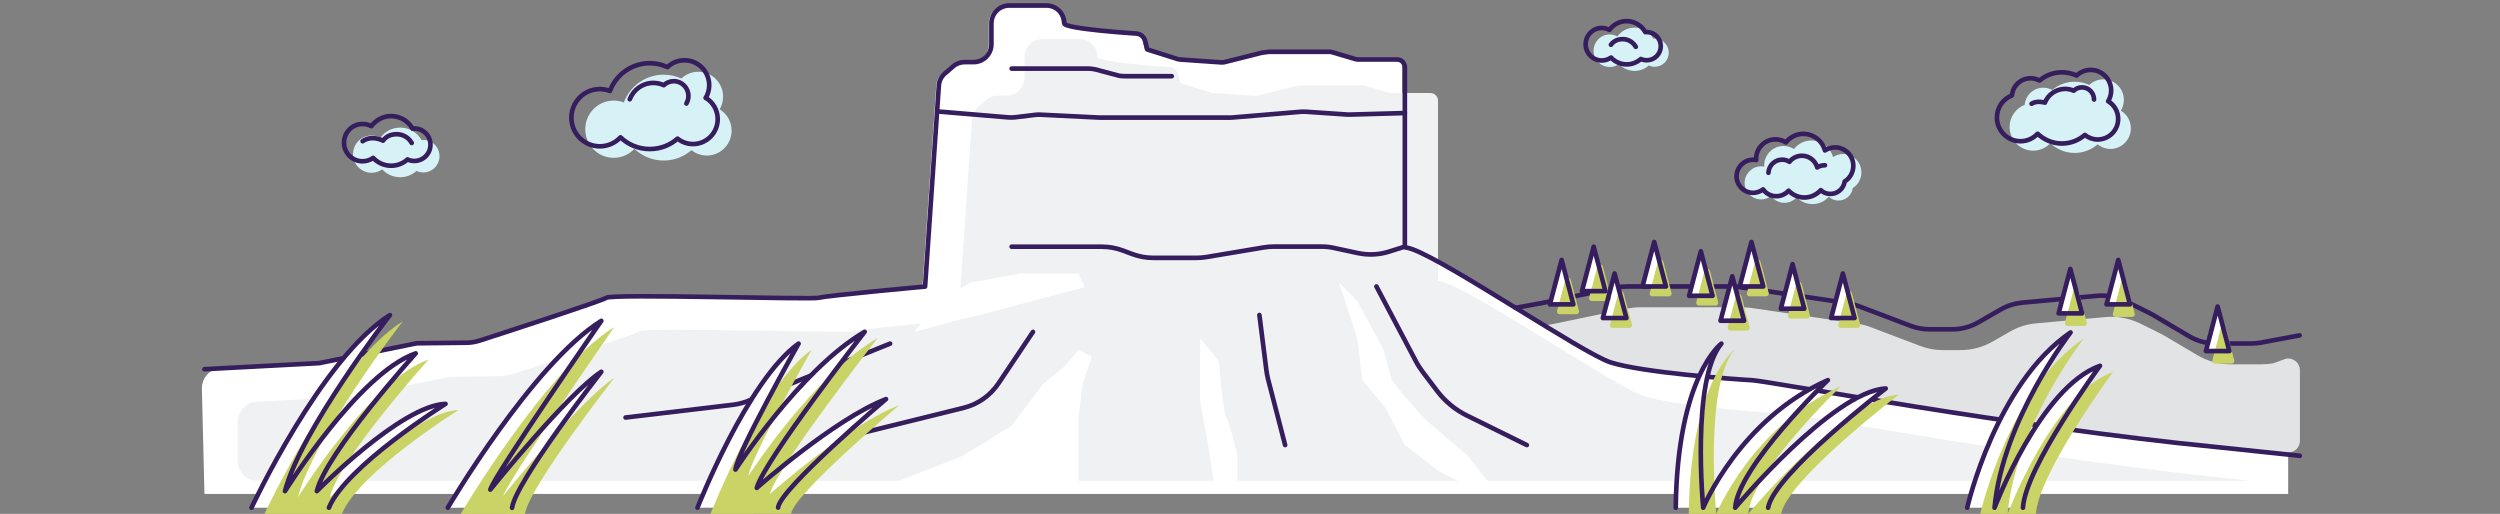 <svg width="540" height="111" viewBox="0 0 540 111" fill="none" xmlns="http://www.w3.org/2000/svg">
<rect x="0" y="0" width="540" height="111" fill="#808080" stroke="none"/>
<g clip-path="url(#clip0_4580_64767)">
<path d="M329.821 73.118C329.821 71.9 330.682 70.847 331.891 70.636L334.333 70.191C334.659 70.144 334.961 70.098 335.287 70.027L351.357 66.679C352.287 66.492 353.24 66.375 354.194 66.375H376.241C376.915 66.375 377.613 66.422 378.288 66.516L401.079 69.887C402.079 70.027 403.032 70.285 403.986 70.636L414.73 74.71C416.312 75.319 417.986 75.623 419.661 75.623H423.475C425.893 75.623 428.289 74.991 430.405 73.773L434.173 71.62C435.917 70.613 437.847 70.004 439.847 69.84L454.801 68.482C457.359 68.248 459.941 68.74 462.243 69.864L466.569 71.994C466.871 72.158 467.173 72.322 467.476 72.486L474.685 76.747C476.825 78.011 479.29 78.69 481.778 78.69H488.5C489.36 78.69 490.221 78.62 491.058 78.456L493.802 77.473C495.337 77.192 496.779 78.386 496.779 79.954V95.219C496.779 96.624 495.663 97.748 494.267 97.748H332.356C330.961 97.748 329.845 96.624 329.845 95.219V73.071L329.821 73.118Z" fill="#E1E3E4"/>
<path d="M43.605 83.888C43.605 81.547 45.419 79.604 47.744 79.487L68.419 78.386L89.443 74.102L100.141 73.985C101.141 73.985 102.118 73.821 103.071 73.516C108.722 71.69 129.304 65.041 130.421 64.268C131.723 63.379 175.073 64.713 176.375 64.268C177.585 63.87 199.12 61.857 199.259 61.857L202.213 18.754C202.213 17.63 202.701 16.553 203.562 15.804L205.306 14.305C206.004 13.697 206.888 13.369 207.795 13.369H209.748C211.864 13.369 213.585 11.636 213.585 9.506V5.011C213.585 2.88 215.306 1.147 217.423 1.147H225.493C227.609 1.147 229.33 2.88 229.33 5.011C229.33 6.228 244.702 7.188 244.702 7.188C245.702 7.188 246.586 7.89 246.819 8.85L247.237 10.63L253.889 12.737L254.284 12.807L263.354 13.439L263.866 13.392L272.052 11.332L273.564 11.145H286.68L287.145 11.215L292.262 12.737L292.727 12.807H301.215C302.146 12.807 302.89 13.556 302.89 14.493V53.405C303.425 53.498 303.96 53.639 304.495 53.826C312.495 56.706 341.309 76.302 347.31 78.269C354.1 80.47 374.008 81.898 377.961 82.132C381.403 82.32 434.754 92.317 478.359 96.578L494.243 97.772V106.692H44.163L43.605 83.865V83.888Z" fill="white"/>
<path d="M486.081 103.836C442.475 99.575 389.125 89.577 385.683 89.39C381.753 89.179 361.822 87.728 355.031 85.527C349.031 83.584 320.216 63.964 312.216 61.084C311.681 60.897 311.146 60.756 310.612 60.663V21.774C310.612 20.837 309.867 20.088 308.937 20.088H300.448L299.983 20.018L294.867 18.496L294.402 18.426H281.285L279.774 18.613L271.587 20.674L271.076 20.72L262.006 20.088L261.61 20.018L254.959 17.911L254.54 16.131C254.308 15.148 253.424 14.469 252.424 14.469C252.424 14.469 237.052 13.486 237.052 12.292C237.052 10.161 235.331 8.429 233.214 8.429H225.144C223.028 8.429 221.307 10.161 221.307 12.292V16.787C221.307 18.918 219.586 20.65 217.47 20.65H215.516C214.609 20.65 213.702 20.978 213.028 21.587L211.284 23.085C210.423 23.811 209.935 24.888 209.935 26.035L206.981 69.138C206.842 69.138 185.329 71.128 184.097 71.55C182.794 71.994 139.445 70.66 138.142 71.55C137.003 72.299 116.421 78.971 110.793 80.798C109.839 81.102 108.862 81.266 107.862 81.266L97.165 81.383L76.141 85.668L55.466 86.768C53.14 86.885 51.326 88.828 51.326 91.169V99.458C51.326 101.893 53.28 103.859 55.698 103.859H486.081V103.836Z" fill="#F0F1F2"/>
<path d="M327.355 66.492L331.867 65.673C332.193 65.626 332.495 65.579 332.821 65.509L349.147 62.114C349.914 61.95 350.705 61.88 351.496 61.88H373.985C374.543 61.88 375.101 61.927 375.659 61.997L398.892 65.439C399.706 65.556 400.497 65.766 401.264 66.047L412.683 70.379C413.986 70.87 415.358 71.128 416.73 71.128H421.66C423.66 71.128 425.614 70.613 427.358 69.606L432.172 66.843C433.591 66.024 435.195 65.532 436.823 65.368L453.01 63.893C455.103 63.706 457.219 64.104 459.126 65.041L464.173 67.546C464.429 67.663 464.684 67.803 464.917 67.944L472.801 72.603C474.568 73.656 476.568 74.195 478.615 74.195H486.243C486.941 74.195 487.638 74.125 488.336 74.008L496.732 72.439" stroke="#361D5D" stroke-linecap="round" stroke-linejoin="round"/>
<path d="M202.771 24.092L217.795 25.356C218.284 25.403 218.772 25.38 219.26 25.333L223.516 24.818C223.912 24.771 224.33 24.747 224.726 24.771L237.586 25.403H265.61C265.82 25.403 266.006 25.403 266.215 25.38L281.029 24.139C281.401 24.115 281.75 24.115 282.122 24.139L291.076 24.747C291.309 24.747 291.541 24.747 291.75 24.747L303.448 24.42" stroke="#361D5D" stroke-linecap="round" stroke-linejoin="round"/>
<path d="M218.516 14.82H235.144C235.656 14.82 236.167 14.891 236.656 15.008L241.4 16.272C241.888 16.412 242.4 16.459 242.912 16.459H253.098" stroke="#361D5D" stroke-linecap="round" stroke-linejoin="round"/>
<path d="M218.516 53.288H237.958C239.539 53.288 241.098 53.569 242.586 54.13L244.516 54.856C246.005 55.418 247.563 55.699 249.144 55.699H258.47C259.191 55.699 259.912 55.629 260.633 55.512L272.936 53.452C273.657 53.334 274.377 53.264 275.098 53.264H285.424C286.354 53.264 287.285 53.358 288.192 53.569L293.308 54.669C295.517 55.137 297.82 55.044 299.983 54.365L303.471 53.264" stroke="#361D5D" stroke-linecap="round" stroke-linejoin="round"/>
<path d="M496.756 98.451L478.918 96.578C435.312 92.316 381.962 82.319 378.52 82.132C374.59 81.921 354.659 80.469 347.868 78.269C341.868 76.326 313.053 56.706 305.053 53.826C304.518 53.639 303.983 53.498 303.448 53.404V14.539C303.448 13.603 302.704 12.853 301.774 12.853H293.285L292.82 12.783L287.704 11.261L287.239 11.191H274.122L272.611 11.378L264.424 13.439L263.913 13.486L254.843 12.853L254.447 12.783L247.796 10.676L247.377 8.897C247.145 7.913 246.261 7.234 245.261 7.234C245.261 7.234 229.889 6.251 229.889 5.057C229.889 2.926 228.168 1.194 226.051 1.194H217.981C215.865 1.194 214.144 2.926 214.144 5.057V9.552C214.144 11.683 212.423 13.415 210.307 13.415H208.353C207.446 13.415 206.539 13.743 205.865 14.352L204.12 15.85C203.26 16.576 202.772 17.653 202.772 18.8L199.818 61.903C199.679 61.903 178.166 63.893 176.934 64.315C175.631 64.76 132.282 63.425 130.979 64.315C129.84 65.064 109.258 71.737 103.63 73.563C102.676 73.867 101.699 74.031 100.699 74.031L90.001 74.148L68.978 78.433L44.163 79.744" stroke="#361D5D" stroke-linecap="round" stroke-linejoin="round"/>
<path d="M297.309 61.88L305.797 77.965C306.262 78.854 306.797 79.674 307.402 80.47L310.518 84.567C312.193 86.744 314.332 88.5 316.774 89.718L329.798 96.133" stroke="#361D5D" stroke-linecap="round" stroke-linejoin="round"/>
<path d="M272.029 68.038L273.541 79.978C273.611 80.61 273.75 81.242 273.89 81.851L277.588 96.133" stroke="#361D5D" stroke-linecap="round" stroke-linejoin="round"/>
<path d="M223.12 71.69L215.678 82.811C213.911 85.433 211.236 87.33 208.19 88.079L175.515 96.156" stroke="#361D5D" stroke-linecap="round" stroke-linejoin="round"/>
<path d="M192.259 74.219L161.514 86.627C160.561 87.002 159.561 87.26 158.537 87.4L135.118 90.186" stroke="#361D5D" stroke-linecap="round" stroke-linejoin="round"/>
<path d="M402.055 37.437C402.171 35.236 400.473 33.387 398.311 33.27C397.45 33.223 396.613 33.48 395.938 33.925C395.403 31.959 393.659 30.46 391.52 30.343C389.892 30.273 388.427 30.999 387.496 32.193C386.915 31.818 386.217 31.584 385.45 31.537C383.147 31.42 381.194 33.199 381.078 35.517C381.078 35.681 381.078 35.845 381.078 36.009C380.915 35.986 380.729 35.939 380.566 35.939C378.612 35.845 376.961 37.367 376.845 39.334C376.752 41.3 378.264 42.962 380.217 43.08C381.101 43.126 381.938 42.822 382.566 42.33C383.171 43.173 384.147 43.759 385.264 43.805C386.38 43.852 387.403 43.384 388.078 42.611C388.892 43.454 390.008 44.016 391.264 44.086C392.752 44.157 394.101 43.525 395.031 42.494C395.543 42.986 396.217 43.29 396.985 43.314C398.59 43.384 399.985 42.213 400.194 40.621C401.264 39.966 401.985 38.795 402.055 37.437Z" fill="#D7F2F7"/>
<path d="M400.311 36.009C400.427 33.808 398.729 31.959 396.566 31.841C395.706 31.795 394.869 32.052 394.194 32.497C393.659 30.53 391.915 29.032 389.776 28.915C388.148 28.845 386.682 29.57 385.752 30.764C385.171 30.39 384.473 30.156 383.706 30.109C381.403 29.992 379.45 31.771 379.333 34.089C379.333 34.253 379.333 34.417 379.333 34.581C379.171 34.557 378.985 34.511 378.822 34.511C376.868 34.417 375.217 35.939 375.101 37.905C375.008 39.872 376.519 41.534 378.473 41.651C379.357 41.698 380.194 41.394 380.822 40.902C381.426 41.745 382.403 42.33 383.52 42.377C384.636 42.424 385.659 41.956 386.334 41.183C387.148 42.026 388.264 42.588 389.52 42.658C391.008 42.728 392.357 42.096 393.287 41.066C393.799 41.558 394.473 41.862 395.241 41.886C396.845 41.956 398.241 40.785 398.45 39.193C399.52 38.538 400.241 37.367 400.311 36.009Z" stroke="#361D5D" stroke-linejoin="round"/>
<path d="M394.194 35.704C393.566 35.681 392.985 35.845 392.52 36.173C392.147 34.768 390.892 33.714 389.38 33.644C388.217 33.597 387.171 34.112 386.519 34.955C386.101 34.674 385.612 34.51 385.077 34.487C383.45 34.417 382.054 35.681 381.984 37.32" stroke="#361D5D" stroke-linecap="round" stroke-linejoin="round"/>
<path d="M357.426 8.335C357.426 8.335 357.217 8.335 357.101 8.335C356.31 6.93 354.798 5.97 353.077 5.97C351.543 5.97 350.194 6.719 349.356 7.867C348.868 7.609 348.31 7.445 347.705 7.445C345.775 7.445 344.217 9.014 344.217 10.957C344.217 12.9 345.775 14.469 347.705 14.469C348.449 14.469 349.124 14.235 349.705 13.837C350.543 14.75 351.752 15.312 353.077 15.312C354.264 15.312 355.333 14.867 356.147 14.141C356.543 14.329 356.961 14.422 357.426 14.422C359.101 14.422 360.45 13.064 360.45 11.379C360.45 9.693 359.101 8.335 357.426 8.335Z" fill="#D7F2F7"/>
<path d="M355.706 6.93C355.706 6.93 355.496 6.93 355.38 6.93C354.589 5.525 353.078 4.565 351.357 4.565C349.822 4.565 348.473 5.315 347.636 6.462C347.147 6.204 346.589 6.04 345.985 6.04C344.054 6.04 342.496 7.609 342.496 9.552C342.496 11.496 344.054 13.064 345.985 13.064C346.729 13.064 347.403 12.83 347.985 12.432C348.822 13.345 350.031 13.907 351.357 13.907C352.543 13.907 353.613 13.462 354.427 12.736C354.822 12.924 355.241 13.017 355.706 13.017C357.38 13.017 358.729 11.659 358.729 9.974C358.729 8.288 357.38 6.93 355.706 6.93Z" stroke="#361D5D" stroke-linejoin="round"/>
<path d="M353.333 10.114C352.775 9.131 351.728 8.452 350.519 8.452C349.449 8.452 348.542 8.85 347.961 9.67" stroke="#361D5D" stroke-linecap="round" stroke-linejoin="round"/>
<path d="M91.442 30.273C91.326 30.273 91.186 30.273 91.07 30.273C90.163 28.657 88.419 27.557 86.442 27.557C84.675 27.557 83.14 28.423 82.163 29.735C81.605 29.43 80.954 29.266 80.256 29.266C78.047 29.266 76.256 31.069 76.256 33.293C76.256 35.517 78.047 37.32 80.256 37.32C81.116 37.32 81.907 37.039 82.558 36.594C83.535 37.625 84.907 38.28 86.442 38.28C87.791 38.28 89.047 37.765 89.977 36.922C90.419 37.133 90.907 37.25 91.442 37.25C93.373 37.25 94.931 35.681 94.931 33.738C94.931 31.795 93.373 30.226 91.442 30.226V30.273Z" fill="#D7F2F7"/>
<path d="M89.489 27.791C89.373 27.791 89.233 27.791 89.117 27.791C88.21 26.176 86.466 25.075 84.489 25.075C82.722 25.075 81.187 25.942 80.21 27.253C79.652 26.948 79.001 26.784 78.303 26.784C76.094 26.784 74.303 28.587 74.303 30.811C74.303 33.035 76.094 34.838 78.303 34.838C79.163 34.838 79.954 34.557 80.605 34.112C81.582 35.143 82.954 35.798 84.489 35.798C85.838 35.798 87.094 35.283 88.024 34.44C88.466 34.651 88.954 34.768 89.489 34.768C91.419 34.768 92.978 33.199 92.978 31.256C92.978 29.313 91.419 27.744 89.489 27.744V27.791Z" stroke="#361D5D" stroke-linejoin="round"/>
<path d="M88.931 30.882C88.28 29.735 87.071 28.985 85.675 28.985C84.443 28.985 83.396 29.454 82.722 30.39C82.722 30.39 80.373 29.079 78.326 30.507" stroke="#361D5D" stroke-linecap="round" stroke-linejoin="round"/>
<path d="M155.422 23.647C155.91 22.851 156.189 21.891 156.189 20.884C156.189 17.911 153.794 15.499 150.84 15.499C149.421 15.499 148.119 16.061 147.166 16.974C146.003 16.436 144.724 16.132 143.352 16.132C139.421 16.132 136.072 18.613 134.747 22.125C134.072 21.868 133.328 21.727 132.561 21.727C129.165 21.727 126.421 24.49 126.421 27.908C126.421 31.327 129.165 34.089 132.561 34.089C134.328 34.089 135.91 33.34 137.026 32.146C138.677 33.715 140.886 34.675 143.352 34.675C145.654 34.675 147.747 33.832 149.352 32.427C150.259 33.153 151.422 33.598 152.677 33.598C155.631 33.598 158.026 31.186 158.026 28.213C158.026 26.246 156.98 24.537 155.422 23.6V23.647Z" fill="#D7F2F7"/>
<path d="M152.422 21.165C152.91 20.369 153.189 19.409 153.189 18.402C153.189 15.429 150.794 13.018 147.84 13.018C146.421 13.018 145.119 13.579 144.166 14.493C143.003 13.954 141.724 13.65 140.352 13.65C136.421 13.65 133.072 16.131 131.747 19.643C131.072 19.386 130.328 19.245 129.561 19.245C126.165 19.245 123.421 22.008 123.421 25.426C123.421 28.845 126.165 31.607 129.561 31.607C131.328 31.607 132.909 30.858 134.026 29.664C135.677 31.233 137.886 32.193 140.352 32.193C142.654 32.193 144.747 31.35 146.352 29.945C147.259 30.671 148.421 31.116 149.677 31.116C152.631 31.116 155.026 28.704 155.026 25.731C155.026 23.764 153.98 22.055 152.422 21.118V21.165Z" stroke="#361D5D" stroke-linejoin="round"/>
<path d="M148.258 22.359C148.537 21.891 148.7 21.329 148.7 20.72C148.7 18.964 147.281 17.536 145.537 17.536C144.7 17.536 143.933 17.864 143.374 18.402C142.7 18.098 141.933 17.911 141.119 17.911C138.793 17.911 136.816 19.386 136.025 21.446" stroke="#361D5D" stroke-linecap="round" stroke-linejoin="round"/>
<path d="M458.126 23.881C458.522 23.202 458.754 22.43 458.754 21.587C458.754 19.128 456.777 17.138 454.335 17.138C453.149 17.138 452.08 17.606 451.289 18.356C450.335 17.911 449.266 17.653 448.126 17.653C446.265 17.653 444.591 18.332 443.265 19.433C442.684 19.128 442.056 18.941 441.358 18.941C439.242 18.941 437.498 20.58 437.335 22.64C435.428 23.389 434.079 25.239 434.079 27.416C434.079 30.249 436.358 32.544 439.172 32.544C440.637 32.544 441.94 31.912 442.87 30.928C444.242 32.216 446.079 33.035 448.103 33.035C450.01 33.035 451.731 32.333 453.08 31.186C453.847 31.795 454.801 32.169 455.847 32.169C458.289 32.169 460.266 30.179 460.266 27.721C460.266 26.082 459.405 24.677 458.103 23.904L458.126 23.881Z" fill="#D7F2F7"/>
<path d="M452.312 21.493C452.312 20.041 451.149 18.871 449.707 18.871C449.01 18.871 448.382 19.152 447.916 19.596C447.358 19.339 446.707 19.198 446.056 19.198C444.126 19.198 442.335 20.463 441.707 22.172C441.707 22.172 440.009 21.633 438.823 22.406" stroke="#361D5D" stroke-linecap="round" stroke-linejoin="round"/>
<path d="M455.382 21.844C455.777 21.165 456.01 20.392 456.01 19.549C456.01 17.091 454.033 15.101 451.591 15.101C450.405 15.101 449.335 15.569 448.545 16.319C447.591 15.874 446.521 15.616 445.382 15.616C443.521 15.616 441.847 16.295 440.521 17.395C439.94 17.091 439.312 16.904 438.614 16.904C436.498 16.904 434.754 18.543 434.591 20.603C432.684 21.352 431.335 23.202 431.335 25.379C431.335 28.212 433.614 30.507 436.428 30.507C437.893 30.507 439.196 29.875 440.126 28.891C441.498 30.179 443.335 30.998 445.359 30.998C447.266 30.998 448.987 30.296 450.335 29.149C451.103 29.758 452.056 30.132 453.103 30.132C455.545 30.132 457.522 28.142 457.522 25.684C457.522 24.045 456.661 22.64 455.359 21.867L455.382 21.844Z" stroke="#361D5D" stroke-linejoin="round"/>
<path d="M357.309 52.257L359.844 61.88H354.774L357.309 52.257Z" fill="white"/>
<path d="M367.38 54.271L369.915 63.894H364.845L367.38 54.271Z" fill="white"/>
<path d="M374.171 59.679L376.729 69.278H371.636L374.171 59.679Z" fill="white"/>
<path d="M337.309 56.144L339.844 65.743H334.774L337.309 56.144Z" fill="white"/>
<path d="M398.055 59.07L400.59 68.693H395.521L398.055 59.07Z" fill="white"/>
<path d="M344.24 53.288L346.775 62.887H341.705L344.24 53.288Z" fill="white"/>
<path d="M378.31 52.257L380.869 61.88H375.775L378.31 52.257Z" fill="white"/>
<path d="M348.752 59.07L351.31 68.693H346.217L348.752 59.07Z" fill="white"/>
<path d="M387.194 57.057L389.729 66.68H384.659L387.194 57.057Z" fill="white"/>
<path d="M359.264 56.472L361.055 63.285C361.148 63.659 360.868 64.011 360.496 64.011H356.892C356.52 64.011 356.24 63.659 356.333 63.285L358.124 56.472C358.264 55.91 359.078 55.91 359.217 56.472H359.264Z" fill="#CAD366"/>
<path d="M369.333 58.462L371.124 65.275C371.217 65.65 370.938 66.001 370.566 66.001H366.961C366.589 66.001 366.31 65.65 366.403 65.275L368.194 58.462C368.333 57.9 369.147 57.9 369.287 58.462H369.333Z" fill="#CAD366"/>
<path d="M376.124 63.87L377.915 70.683C378.008 71.058 377.729 71.409 377.357 71.409H373.752C373.38 71.409 373.101 71.058 373.194 70.683L374.985 63.87C375.124 63.308 375.938 63.308 376.078 63.87H376.124Z" fill="#CAD366"/>
<path d="M339.263 60.335L341.054 67.148C341.147 67.523 340.867 67.874 340.495 67.874H336.891C336.519 67.874 336.239 67.523 336.332 67.148L338.123 60.335C338.263 59.773 339.077 59.773 339.216 60.335H339.263Z" fill="#CAD366"/>
<path d="M400.009 63.285L401.8 70.098C401.893 70.472 401.614 70.824 401.241 70.824H397.637C397.265 70.824 396.986 70.472 397.079 70.098L398.869 63.285C399.009 62.723 399.823 62.723 399.962 63.285H400.009Z" fill="#CAD366"/>
<path d="M346.193 57.479L347.984 64.292C348.077 64.666 347.798 65.017 347.426 65.017H343.821C343.449 65.017 343.17 64.666 343.263 64.292L345.054 57.479C345.193 56.917 346.007 56.917 346.147 57.479H346.193Z" fill="#CAD366"/>
<path d="M380.264 56.472L382.055 63.285C382.148 63.659 381.868 64.011 381.496 64.011H377.892C377.52 64.011 377.24 63.659 377.333 63.285L379.124 56.472C379.264 55.91 380.078 55.91 380.217 56.472H380.264Z" fill="#CAD366"/>
<path d="M350.705 63.285L352.496 70.098C352.589 70.472 352.31 70.824 351.938 70.824H348.333C347.961 70.824 347.682 70.472 347.775 70.098L349.566 63.285C349.705 62.723 350.519 62.723 350.659 63.285H350.705Z" fill="#CAD366"/>
<path d="M389.148 61.272L390.938 68.085C391.031 68.459 390.752 68.81 390.38 68.81H386.775C386.403 68.81 386.124 68.459 386.217 68.085L388.008 61.272C388.148 60.71 388.962 60.71 389.101 61.272H389.148Z" fill="#CAD366"/>
<path d="M357.31 52.257L359.845 61.88H354.775L357.31 52.257Z" stroke="#361D5D" stroke-linecap="round" stroke-linejoin="round"/>
<path d="M367.38 54.271L369.915 63.894H364.845L367.38 54.271Z" stroke="#361D5D" stroke-linecap="round" stroke-linejoin="round"/>
<path d="M374.171 59.679L376.729 69.278H371.636L374.171 59.679Z" stroke="#361D5D" stroke-linecap="round" stroke-linejoin="round"/>
<path d="M337.309 56.144L339.844 65.743H334.774L337.309 56.144Z" stroke="#361D5D" stroke-linecap="round" stroke-linejoin="round"/>
<path d="M398.055 59.07L400.59 68.693H395.521L398.055 59.07Z" stroke="#361D5D" stroke-linecap="round" stroke-linejoin="round"/>
<path d="M447.196 58.087L449.731 67.687H444.661L447.196 58.087Z" fill="white"/>
<path d="M479.011 66.211L481.545 75.834H476.476L479.011 66.211Z" fill="white"/>
<path d="M457.545 56.144L460.08 65.743H455.01L457.545 56.144Z" fill="white"/>
<path d="M448.963 62.863L450.754 69.676C450.847 70.051 450.568 70.402 450.196 70.402H446.591C446.219 70.402 445.94 70.051 446.033 69.676L447.823 62.863C447.963 62.301 448.777 62.301 448.916 62.863H448.963Z" fill="#CAD366"/>
<path d="M480.801 71.011L482.592 77.824C482.685 78.198 482.406 78.55 482.033 78.55H478.429C478.057 78.55 477.778 78.198 477.871 77.824L479.661 71.011C479.801 70.449 480.615 70.449 480.754 71.011H480.801Z" fill="#CAD366"/>
<path d="M459.312 60.92L461.102 67.733C461.195 68.108 460.916 68.459 460.544 68.459H456.939C456.567 68.459 456.288 68.108 456.381 67.733L458.172 60.92C458.312 60.358 459.126 60.358 459.265 60.92H459.312Z" fill="#CAD366"/>
<path d="M447.196 58.087L449.731 67.686H444.661L447.196 58.087Z" stroke="#361D5D" stroke-linecap="round" stroke-linejoin="round"/>
<path d="M479.011 66.211L481.545 75.834H476.476L479.011 66.211Z" stroke="#361D5D" stroke-linecap="round" stroke-linejoin="round"/>
<path d="M457.545 56.144L460.08 65.743H455.01L457.545 56.144Z" stroke="#361D5D" stroke-linecap="round" stroke-linejoin="round"/>
<path d="M344.24 53.288L346.775 62.887H341.705L344.24 53.288Z" stroke="#361D5D" stroke-linecap="round" stroke-linejoin="round"/>
<path d="M378.31 52.257L380.869 61.88H375.775L378.31 52.257Z" stroke="#361D5D" stroke-linecap="round" stroke-linejoin="round"/>
<path d="M348.752 59.07L351.31 68.693H346.217L348.752 59.07Z" stroke="#361D5D" stroke-linecap="round" stroke-linejoin="round"/>
<path d="M387.194 57.057L389.729 66.68H384.659L387.194 57.057Z" stroke="#361D5D" stroke-linecap="round" stroke-linejoin="round"/>
<path d="M381.915 109.666C383.217 102.361 407.311 83.912 407.311 83.912C395.822 84.567 374.798 109.666 374.798 109.666C375.45 100.699 394.822 82.109 394.822 82.109C375.775 90.537 367.891 109.666 367.891 109.666C367.891 109.666 365.263 82.039 371.822 74.219C371.822 74.219 362.31 81.196 361.961 109.666" fill="white"/>
<path d="M424.916 109.666C424.916 109.666 431.056 82.811 447.242 71.807C447.242 71.807 432.567 90.678 430.823 109.666C430.823 109.666 440.684 83.584 453.591 79.018C453.591 79.018 437.405 101.026 436.963 109.666" fill="white"/>
<path d="M54.326 109.666C54.326 109.666 69.42 77.309 84.211 68.061C84.211 68.061 64.838 93.183 61.559 106.083C61.559 106.083 77.42 80.587 89.792 76.326C89.792 76.326 70.42 97.819 68.443 106.083C68.443 106.083 86.629 87.564 96.234 87.236C96.234 87.236 74.675 100.722 71.047 109.666" fill="white"/>
<path d="M150.653 109.665C150.653 109.665 161.491 82.038 172.491 74.219C172.491 74.219 159.188 97.795 158.863 101.424C158.863 101.424 172.77 79.838 186.77 71.666C186.77 71.666 165.096 99.434 163.468 105.381C163.468 105.381 180.212 90.514 191.375 86.206C191.375 86.206 168.398 105.638 168.072 109.642" fill="white"/>
<path d="M96.723 109.665C96.723 109.665 115.118 78.456 129.886 69.302C129.886 69.302 106.909 102.431 105.909 105.755C105.909 105.755 122.654 84.942 129.886 80.306C129.886 80.306 111.351 104.023 110.607 109.689" fill="white"/>
<path d="M384.729 111C386.032 103.695 410.125 85.246 410.125 85.246C398.637 85.902 377.613 111 377.613 111C378.264 102.033 397.637 83.443 397.637 83.443C378.59 91.872 370.706 111 370.706 111C370.706 111 368.078 83.373 374.636 75.553C374.636 75.553 365.124 82.53 364.775 111" fill="#CAD366"/>
<path d="M427.73 111C427.73 111 433.87 84.146 450.057 73.142C450.057 73.142 435.382 92.012 433.638 111C433.638 111 443.498 84.918 456.406 80.353C456.406 80.353 440.219 102.361 439.777 111" fill="#CAD366"/>
<path d="M57.116 111C57.116 111 72.21 78.644 87.001 69.395C87.001 69.395 67.628 94.517 64.349 107.418C64.349 107.418 80.21 81.921 92.582 77.66C92.582 77.66 73.21 99.153 71.233 107.418C71.233 107.418 89.419 88.898 99.024 88.571C99.024 88.571 77.466 102.056 73.838 111" fill="#CAD366"/>
<path d="M153.468 111C153.468 111 164.305 83.373 175.306 75.553C175.306 75.553 162.003 99.13 161.677 102.759C161.677 102.759 175.585 81.172 189.585 73.001C189.585 73.001 167.91 100.769 166.282 106.715C166.282 106.715 183.027 91.848 194.19 87.54C194.19 87.54 171.212 106.973 170.887 110.977" fill="#CAD366"/>
<path d="M99.513 111C99.513 111 117.908 79.791 132.676 70.636C132.676 70.636 109.699 103.765 108.699 107.09C108.699 107.09 125.444 86.276 132.676 81.64C132.676 81.64 114.141 105.357 113.397 111.023" fill="#CAD366"/>
<path d="M381.915 109.666C383.217 102.361 407.311 83.912 407.311 83.912C395.822 84.567 374.798 109.666 374.798 109.666C375.45 100.699 394.822 82.109 394.822 82.109C375.775 90.537 367.891 109.666 367.891 109.666C367.891 109.666 365.263 82.039 371.822 74.219C371.822 74.219 362.31 81.196 361.961 109.666" stroke="#361D5D" stroke-linecap="round" stroke-linejoin="round"/>
<path d="M424.916 109.666C424.916 109.666 431.056 82.811 447.242 71.807C447.242 71.807 432.567 90.678 430.823 109.666C430.823 109.666 440.684 83.584 453.591 79.018C453.591 79.018 437.405 101.026 436.963 109.666" stroke="#361D5D" stroke-linecap="round" stroke-linejoin="round"/>
<path d="M54.326 109.666C54.326 109.666 69.42 77.309 84.211 68.061C84.211 68.061 64.838 93.183 61.559 106.083C61.559 106.083 77.42 80.587 89.792 76.326C89.792 76.326 70.42 97.819 68.443 106.083C68.443 106.083 86.629 87.564 96.234 87.236C96.234 87.236 74.675 100.722 71.047 109.666" stroke="#361D5D" stroke-linecap="round" stroke-linejoin="round"/>
<path d="M150.653 109.665C150.653 109.665 161.491 82.038 172.491 74.219C172.491 74.219 159.188 97.795 158.863 101.424C158.863 101.424 172.77 79.838 186.77 71.666C186.77 71.666 165.096 99.434 163.468 105.381C163.468 105.381 180.212 90.514 191.375 86.206C191.375 86.206 168.398 105.638 168.072 109.642" stroke="#361D5D" stroke-linecap="round" stroke-linejoin="round"/>
<path d="M96.723 109.665C96.723 109.665 115.118 78.456 129.886 69.302C129.886 69.302 106.909 102.431 105.909 105.755C105.909 105.755 122.654 84.942 129.886 80.306C129.886 80.306 111.351 104.023 110.607 109.689" stroke="#361D5D" stroke-linecap="round" stroke-linejoin="round"/>
<path d="M293.168 65.017L298.843 75.553L300.61 82.085L303.448 85.667L308.053 90.818L317.076 98.451L322.053 104.842H317.076L311.099 101.986L303.448 96.133L299.285 88.102L294.261 82.085L293.168 73.025L289.215 61.037L293.168 65.017Z" fill="white"/>
<path d="M194.189 103.836L208.004 98.451L218.516 91.942L225.306 82.928L230.121 79.018L232.958 75.553L235.818 77.075L233.842 82.928L232.958 90.186V96.133V104.843L194.189 103.836Z" fill="white"/>
<path d="M259.238 73.024V86.768L260.982 96.133L262.285 104.842H267.308V98.451C267.308 98.451 265.564 91.169 264.889 90.186C264.215 89.203 263.238 77.965 263.238 77.965L259.191 73.024H259.238Z" fill="white"/>
<path d="M197.516 71.69L202.772 65.017L209.655 61.037L220.493 59.07H232.958L234.284 62.02L211.632 68.037L206.958 69.114L197.516 71.69Z" fill="white"/>
</g>
<defs>
<clipPath id="clip0_4580_64767">
<rect width="454.918" height="111" fill="white" transform="translate(43)"/>
</clipPath>
</defs>
</svg>
